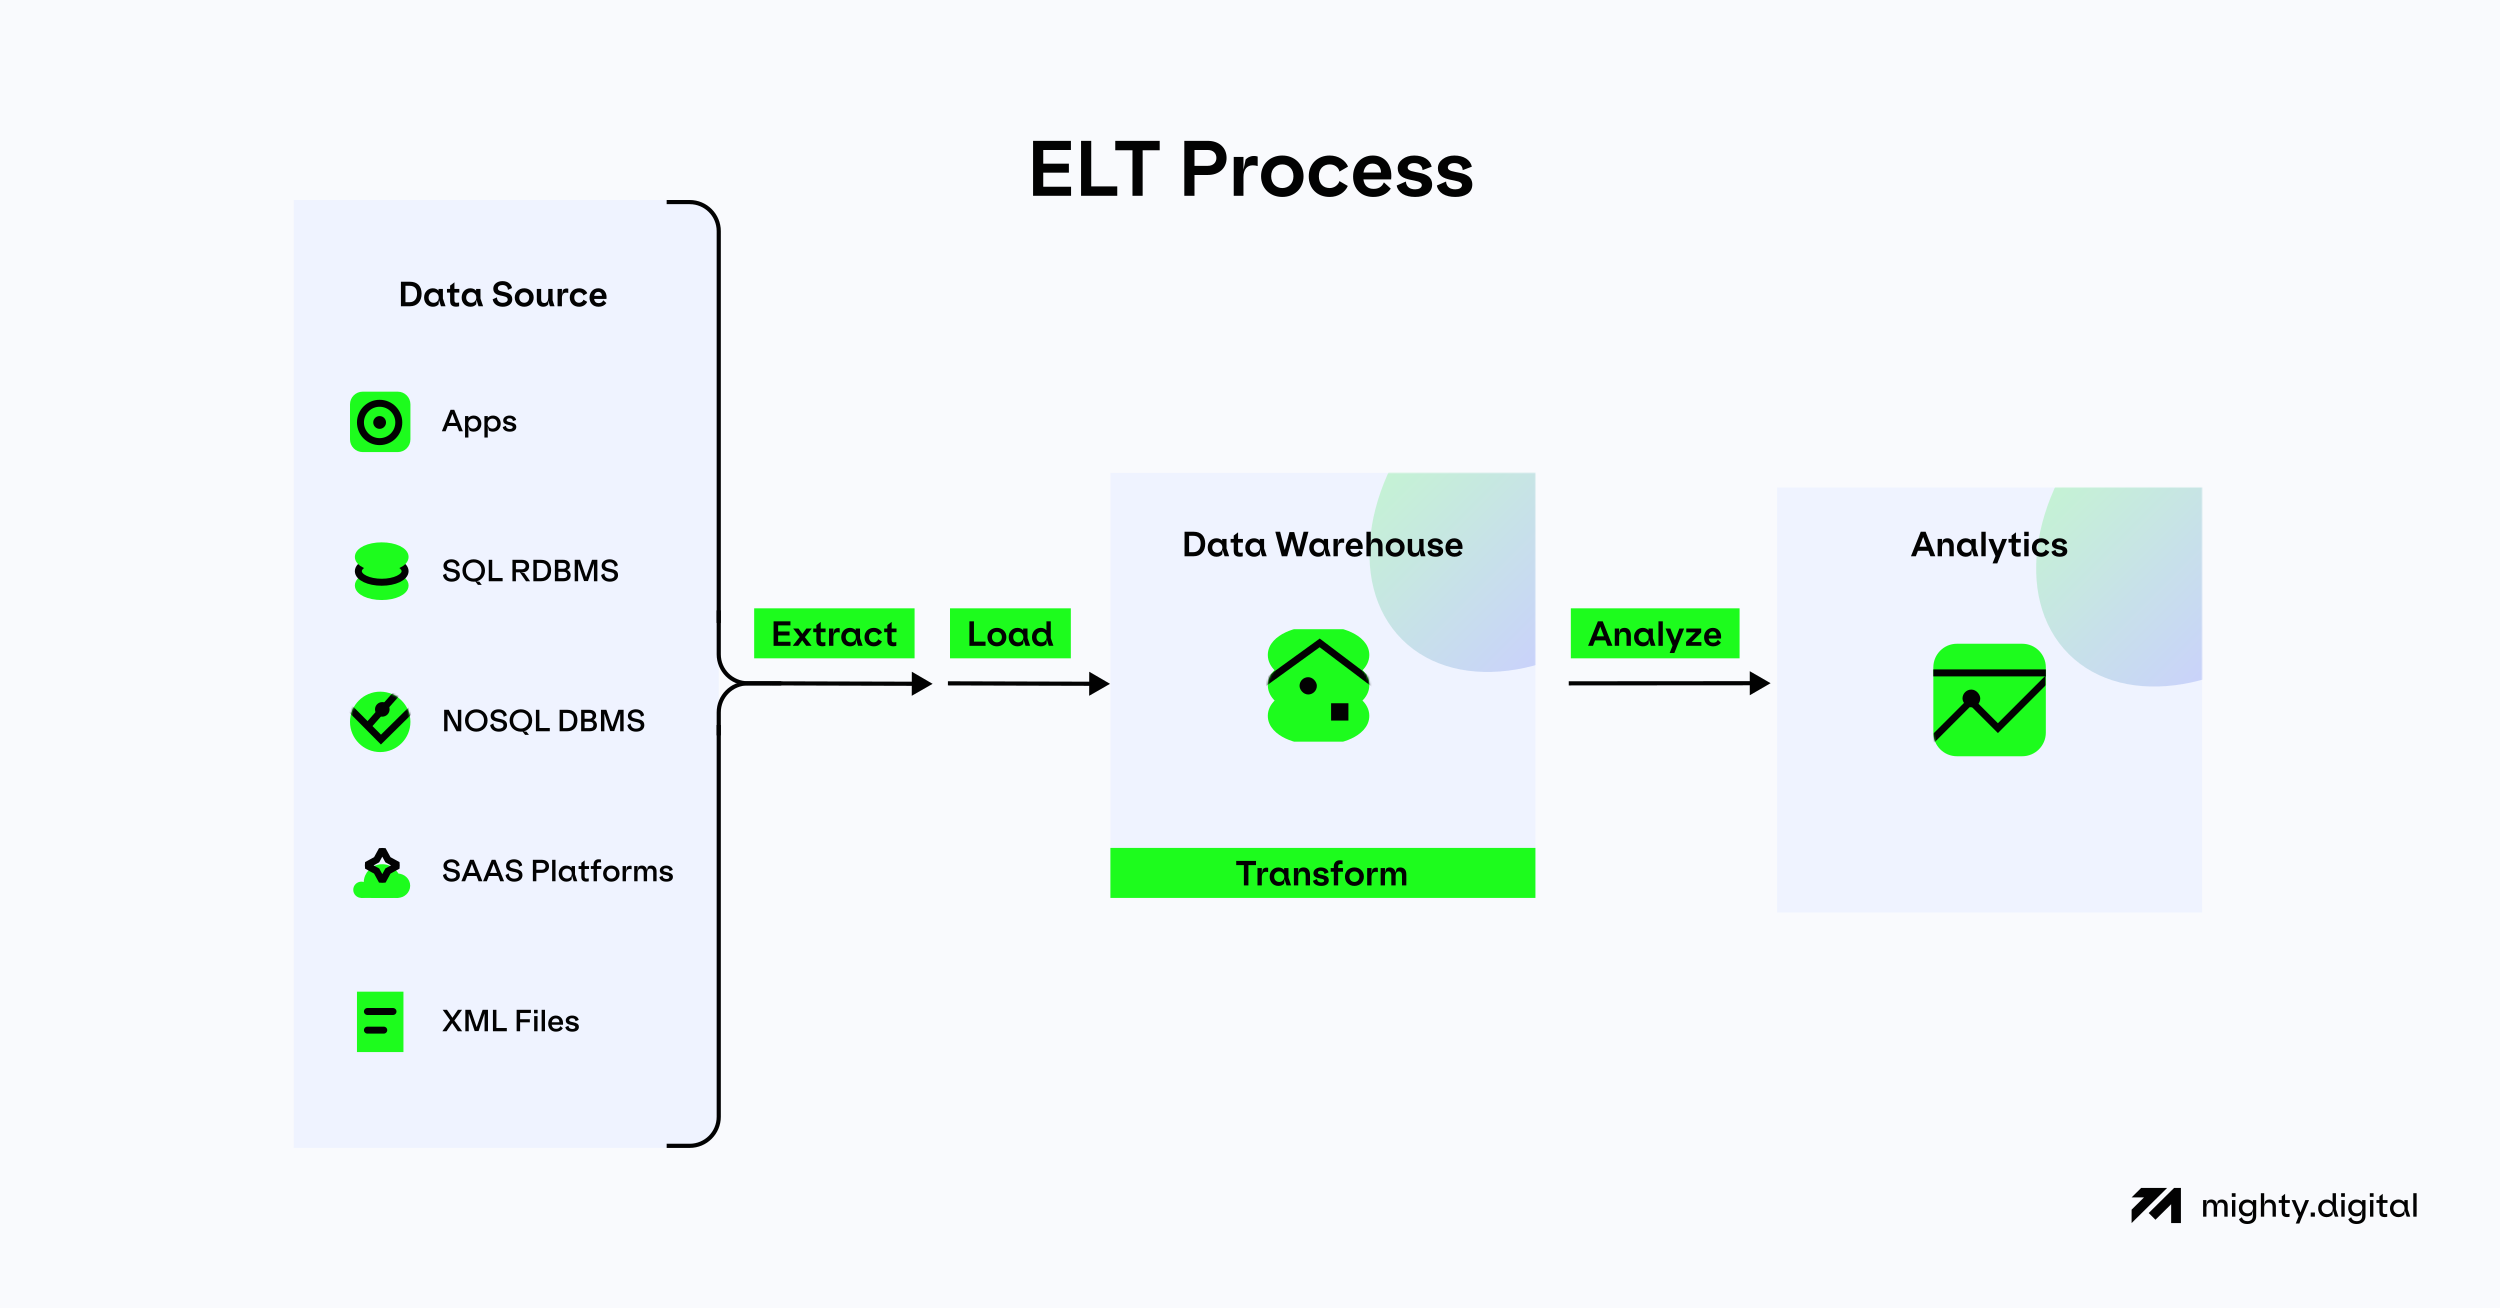 <svg width="1200" height="628" viewBox="0 0 1200 628" fill="none" xmlns="http://www.w3.org/2000/svg">
<rect width="1200" height="628" fill="#F9FAFD"/>
<path d="M141 96H330C338.284 96 345 102.716 345 111V536C345 544.284 338.284 551 330 551H141V96Z" fill="#EFF3FF"/>
<rect x="533" y="227" width="204" height="204" fill="#EFF3FF"/>
<mask id="mask0_1015_93" style="mask-type:alpha" maskUnits="userSpaceOnUse" x="533" y="227" width="204" height="204">
<rect x="533" y="227" width="204" height="204" fill="#EFF3FF"/>
</mask>
<g mask="url(#mask0_1015_93)">
<g filter="url(#filter0_f_1015_93)">
<ellipse cx="741.947" cy="237.947" rx="97.549" ry="69.253" transform="rotate(-45 741.947 237.947)" fill="url(#paint0_linear_1015_93)" fill-opacity="0.2"/>
</g>
</g>
<path d="M183.227 286.338C189.423 286.338 194.446 283.96 194.446 281.027C194.446 278.095 189.423 275.717 183.227 275.717C177.03 275.717 172.007 278.095 172.007 281.027C172.007 283.96 177.03 286.338 183.227 286.338Z" fill="#1DFC1D" stroke="#1DFC1D" stroke-width="3.35" stroke-miterlimit="10"/>
<path d="M183.873 268.867C189.768 269.028 194.442 271.339 194.442 274.167C194.442 277.101 189.417 279.478 183.222 279.478C177.028 279.478 172.003 277.101 172.003 274.167C172.003 271.234 177.028 268.857 183.222 268.857" fill="#1DFC1D"/>
<path d="M183.873 268.867C189.768 269.028 194.442 271.339 194.442 274.167C194.442 277.101 189.417 279.478 183.222 279.478C177.028 279.478 172.003 277.101 172.003 274.167C172.003 271.234 177.028 268.857 183.222 268.857" stroke="#020202" stroke-width="3.35" stroke-miterlimit="10"/>
<path d="M183.227 272.622C189.423 272.622 194.446 270.245 194.446 267.312C194.446 264.379 189.423 262.002 183.227 262.002C177.03 262.002 172.007 264.379 172.007 267.312C172.007 270.245 177.03 272.622 183.227 272.622Z" fill="#1DFC1D" stroke="#1DFC1D" stroke-width="3.35" stroke-miterlimit="10"/>
<path d="M190.917 217H174.083C170.725 217 168 214.275 168 210.917V194.083C168 190.725 170.725 188 174.083 188H190.917C194.275 188 197 190.725 197 194.083V210.917C197 214.275 194.275 217 190.917 217Z" fill="#1DFC1D"/>
<circle cx="182.221" cy="202.779" r="3.067" fill="#020202"/>
<circle cx="182.221" cy="202.779" r="9.202" stroke="#020202" stroke-width="3.346"/>
<path d="M220.344 207H222.178L218.048 196.71H216.256L212.098 207H213.904L214.884 204.494H219.392L220.344 207ZM215.458 203.01L217.152 198.656L218.818 203.01H215.458Z" fill="#020202"/>
<path d="M227.364 199.468C226.244 199.468 225.404 199.916 224.83 200.602V199.72H223.22V210.01H224.83V204.746L225.362 206.622C225.796 206.93 226.44 207.21 227.364 207.21C229.548 207.21 231.046 205.544 231.046 203.36C231.046 201.162 229.562 199.468 227.364 199.468ZM227.07 205.74C225.754 205.74 224.774 204.774 224.774 203.36C224.774 201.932 225.754 200.924 227.07 200.924C228.442 200.924 229.38 201.946 229.38 203.36C229.38 204.746 228.442 205.74 227.07 205.74Z" fill="#020202"/>
<path d="M236.66 199.468C235.54 199.468 234.7 199.916 234.126 200.602V199.72H232.516V210.01H234.126V204.746L234.658 206.622C235.092 206.93 235.736 207.21 236.66 207.21C238.844 207.21 240.342 205.544 240.342 203.36C240.342 201.162 238.858 199.468 236.66 199.468ZM236.366 205.74C235.05 205.74 234.07 204.774 234.07 203.36C234.07 201.932 235.05 200.924 236.366 200.924C237.738 200.924 238.676 201.946 238.676 203.36C238.676 204.746 237.738 205.74 236.366 205.74Z" fill="#020202"/>
<path d="M244.529 199.468C242.905 199.468 241.533 200.434 241.533 201.778C241.533 204.704 246.097 203.486 246.097 205.026C246.097 205.628 245.467 205.922 244.697 205.922C243.689 205.922 242.919 205.446 242.863 204.368L241.309 205.026C241.561 206.384 242.835 207.21 244.697 207.21C246.475 207.21 247.819 206.454 247.819 204.928C247.819 202.03 243.185 203.178 243.185 201.68C243.185 201.134 243.675 200.742 244.529 200.742C245.537 200.742 246.153 201.26 246.209 202.142L247.735 201.568C247.497 200.294 246.279 199.468 244.529 199.468Z" fill="#020202"/>
<path d="M216.69 268.458C214.618 268.458 212.868 269.648 212.868 271.524C212.868 275.598 219.042 273.554 219.042 276.172C219.042 277.166 218.09 277.768 216.788 277.768C215.164 277.768 214.212 276.788 214.212 275.262L212.63 276.018C212.896 278.048 214.59 279.21 216.788 279.21C219.042 279.21 220.75 278.076 220.75 276.102C220.75 271.958 214.562 273.918 214.562 271.412C214.562 270.46 215.444 269.9 216.69 269.9C218.174 269.9 219.084 270.796 219.084 272.042L220.61 271.384C220.414 269.788 218.972 268.458 216.69 268.458Z" fill="#020202"/>
<path d="M232.803 273.834C232.803 270.558 230.297 268.458 227.385 268.458C224.473 268.458 221.967 270.558 221.967 273.834C221.967 277.096 224.459 279.21 227.385 279.21C227.665 279.21 227.931 279.196 228.197 279.154L229.415 280.75H231.263L230.059 279.21L228.659 279.07C230.997 278.552 232.803 276.606 232.803 273.834ZM227.385 277.698C225.299 277.698 223.647 276.228 223.647 273.834C223.647 271.426 225.313 269.97 227.385 269.97C229.457 269.97 231.109 271.426 231.109 273.834C231.109 276.228 229.485 277.698 227.385 277.698Z" fill="#020202"/>
<path d="M236.266 277.446V268.71H234.6V279H241.264V277.446H236.266Z" fill="#020202"/>
<path d="M252.485 279H254.459L251.701 275.108L249.979 274.73H250.609C252.793 274.73 253.983 273.54 253.983 271.734C253.983 269.928 252.709 268.71 250.609 268.71H245.975V279H247.641V274.73H249.545L252.485 279ZM247.641 270.222H250.553C251.687 270.222 252.303 270.838 252.303 271.734C252.303 272.63 251.673 273.246 250.553 273.246H247.641V270.222Z" fill="#020202"/>
<path d="M259.734 268.71H256.01V279H259.734C262.758 279 264.55 276.956 264.55 273.722C264.55 270.488 262.758 268.71 259.734 268.71ZM259.594 277.488H257.676V270.222H259.594C261.638 270.222 262.884 271.3 262.884 273.722C262.884 276.06 261.638 277.488 259.594 277.488Z" fill="#020202"/>
<path d="M272.212 273.596C273.01 273.246 273.528 272.35 273.528 271.51C273.528 269.662 272.17 268.71 270.28 268.71H266.346V279H270.462C272.618 279 273.934 277.922 273.934 275.99C273.934 274.926 273.206 273.918 272.212 273.596ZM270.294 270.222C271.26 270.222 271.862 270.712 271.862 271.594C271.862 272.504 271.288 273.008 270.168 273.008H268.012V270.222H270.294ZM270.504 277.488H268.012V274.478H270.644C271.568 274.478 272.254 275.024 272.254 275.962C272.254 276.9 271.68 277.488 270.504 277.488Z" fill="#020202"/>
<path d="M284.164 268.71L281.308 277.026L278.452 268.71H275.862V279H277.5V270.516L280.342 278.902H282.218L285.088 270.502V279H286.726V268.71H284.164Z" fill="#020202"/>
<path d="M292.61 268.458C290.538 268.458 288.788 269.648 288.788 271.524C288.788 275.598 294.962 273.554 294.962 276.172C294.962 277.166 294.01 277.768 292.708 277.768C291.084 277.768 290.132 276.788 290.132 275.262L288.55 276.018C288.816 278.048 290.51 279.21 292.708 279.21C294.962 279.21 296.67 278.076 296.67 276.102C296.67 271.958 290.482 273.918 290.482 271.412C290.482 270.46 291.364 269.9 292.61 269.9C294.094 269.9 295.004 270.796 295.004 272.042L296.53 271.384C296.334 269.788 294.892 268.458 292.61 268.458Z" fill="#020202"/>
<path d="M219.784 340.71V348.886L215.43 340.71H213.19V351H214.814V342.852L219.182 351H221.408V340.71H219.784Z" fill="#020202"/>
<path d="M228.616 340.458C225.704 340.458 223.198 342.558 223.198 345.834C223.198 349.096 225.69 351.21 228.616 351.21C231.542 351.21 234.034 349.096 234.034 345.834C234.034 342.558 231.528 340.458 228.616 340.458ZM228.616 341.97C230.688 341.97 232.34 343.426 232.34 345.834C232.34 348.228 230.716 349.698 228.616 349.698C226.53 349.698 224.878 348.228 224.878 345.834C224.878 343.426 226.544 341.97 228.616 341.97Z" fill="#020202"/>
<path d="M239.331 340.458C237.259 340.458 235.509 341.648 235.509 343.524C235.509 347.598 241.683 345.554 241.683 348.172C241.683 349.166 240.731 349.768 239.429 349.768C237.805 349.768 236.853 348.788 236.853 347.262L235.271 348.018C235.537 350.048 237.231 351.21 239.429 351.21C241.683 351.21 243.391 350.076 243.391 348.102C243.391 343.958 237.203 345.918 237.203 343.412C237.203 342.46 238.085 341.9 239.331 341.9C240.815 341.9 241.725 342.796 241.725 344.042L243.251 343.384C243.055 341.788 241.613 340.458 239.331 340.458Z" fill="#020202"/>
<path d="M255.444 345.834C255.444 342.558 252.938 340.458 250.026 340.458C247.114 340.458 244.608 342.558 244.608 345.834C244.608 349.096 247.1 351.21 250.026 351.21C250.306 351.21 250.572 351.196 250.838 351.154L252.056 352.75H253.904L252.7 351.21L251.3 351.07C253.638 350.552 255.444 348.606 255.444 345.834ZM250.026 349.698C247.94 349.698 246.288 348.228 246.288 345.834C246.288 343.426 247.954 341.97 250.026 341.97C252.098 341.97 253.75 343.426 253.75 345.834C253.75 348.228 252.126 349.698 250.026 349.698Z" fill="#020202"/>
<path d="M258.907 349.446V340.71H257.241V351H263.905V349.446H258.907Z" fill="#020202"/>
<path d="M272.34 340.71H268.616V351H272.34C275.364 351 277.156 348.956 277.156 345.722C277.156 342.488 275.364 340.71 272.34 340.71ZM272.2 349.488H270.282V342.222H272.2C274.244 342.222 275.49 343.3 275.49 345.722C275.49 348.06 274.244 349.488 272.2 349.488Z" fill="#020202"/>
<path d="M284.818 345.596C285.616 345.246 286.134 344.35 286.134 343.51C286.134 341.662 284.776 340.71 282.886 340.71H278.952V351H283.068C285.224 351 286.54 349.922 286.54 347.99C286.54 346.926 285.812 345.918 284.818 345.596ZM282.9 342.222C283.866 342.222 284.468 342.712 284.468 343.594C284.468 344.504 283.894 345.008 282.774 345.008H280.618V342.222H282.9ZM283.11 349.488H280.618V346.478H283.25C284.174 346.478 284.86 347.024 284.86 347.962C284.86 348.9 284.286 349.488 283.11 349.488Z" fill="#020202"/>
<path d="M296.769 340.71L293.913 349.026L291.057 340.71H288.467V351H290.105V342.516L292.947 350.902H294.823L297.693 342.502V351H299.331V340.71H296.769Z" fill="#020202"/>
<path d="M305.215 340.458C303.143 340.458 301.393 341.648 301.393 343.524C301.393 347.598 307.567 345.554 307.567 348.172C307.567 349.166 306.615 349.768 305.313 349.768C303.689 349.768 302.737 348.788 302.737 347.262L301.155 348.018C301.421 350.048 303.115 351.21 305.313 351.21C307.567 351.21 309.275 350.076 309.275 348.102C309.275 343.958 303.087 345.918 303.087 343.412C303.087 342.46 303.969 341.9 305.215 341.9C306.699 341.9 307.609 342.796 307.609 344.042L309.135 343.384C308.939 341.788 307.497 340.458 305.215 340.458Z" fill="#020202"/>
<path d="M216.69 412.458C214.618 412.458 212.868 413.648 212.868 415.524C212.868 419.598 219.042 417.554 219.042 420.172C219.042 421.166 218.09 421.768 216.788 421.768C215.164 421.768 214.212 420.788 214.212 419.262L212.63 420.018C212.896 422.048 214.59 423.21 216.788 423.21C219.042 423.21 220.75 422.076 220.75 420.102C220.75 415.958 214.562 417.918 214.562 415.412C214.562 414.46 215.444 413.9 216.69 413.9C218.174 413.9 219.084 414.796 219.084 416.042L220.61 415.384C220.414 413.788 218.972 412.458 216.69 412.458Z" fill="#020202"/>
<path d="M229.709 423H231.543L227.413 412.71H225.621L221.463 423H223.269L224.249 420.494H228.757L229.709 423ZM224.823 419.01L226.517 414.656L228.183 419.01H224.823Z" fill="#020202"/>
<path d="M240.114 423H241.948L237.818 412.71H236.026L231.868 423H233.674L234.654 420.494H239.162L240.114 423ZM235.228 419.01L236.922 414.656L238.588 419.01H235.228Z" fill="#020202"/>
<path d="M246.727 412.458C244.655 412.458 242.905 413.648 242.905 415.524C242.905 419.598 249.079 417.554 249.079 420.172C249.079 421.166 248.127 421.768 246.825 421.768C245.201 421.768 244.249 420.788 244.249 419.262L242.667 420.018C242.933 422.048 244.627 423.21 246.825 423.21C249.079 423.21 250.787 422.076 250.787 420.102C250.787 415.958 244.599 417.918 244.599 415.412C244.599 414.46 245.481 413.9 246.727 413.9C248.211 413.9 249.121 414.796 249.121 416.042L250.647 415.384C250.451 413.788 249.009 412.458 246.727 412.458Z" fill="#020202"/>
<path d="M260.09 412.71H255.778V423H257.444V418.982H260.132C262.022 418.982 263.534 417.848 263.534 415.846C263.534 413.942 262.148 412.71 260.09 412.71ZM260.076 417.47H257.444V414.222H260.09C261.21 414.222 261.854 414.894 261.854 415.846C261.854 416.826 261.168 417.47 260.076 417.47Z" fill="#020202"/>
<path d="M265.03 412.71V423H266.64V412.71H265.03Z" fill="#020202"/>
<path d="M277.108 423L276.002 419.78V415.72H274.392V416.602C273.818 415.916 272.978 415.468 271.858 415.468C269.66 415.468 268.176 417.162 268.176 419.36C268.176 421.544 269.674 423.21 271.858 423.21C273.034 423.21 273.86 422.762 274.392 422.118L274.532 420.298L275.4 423H277.108ZM272.152 421.74C270.78 421.74 269.842 420.746 269.842 419.36C269.842 417.946 270.78 416.924 272.152 416.924C273.468 416.924 274.448 417.932 274.448 419.36C274.448 420.774 273.468 421.74 272.152 421.74Z" fill="#020202"/>
<path d="M282.713 417.106V415.72H280.641V412.976L279.031 414.18V415.72H277.729V417.106H279.031V420.858C279.031 422.524 279.899 423.182 281.481 423.182C281.719 423.182 282.363 423.126 282.601 423.028V421.614C282.363 421.67 281.943 421.726 281.719 421.726C280.991 421.726 280.641 421.544 280.641 420.648V417.106H282.713Z" fill="#020202"/>
<path d="M288.633 415.72H286.533V414.978C286.533 414.208 286.925 413.872 287.597 413.872C287.877 413.872 288.185 413.9 288.451 413.956V412.584C288.087 412.486 287.667 412.458 287.275 412.458C285.847 412.458 284.923 413.494 284.923 414.936V415.72H283.607V417.092H284.923V423H286.533V417.092H288.633V415.72Z" fill="#020202"/>
<path d="M293.439 415.468C291.185 415.468 289.491 417.064 289.491 419.346C289.491 421.614 291.185 423.21 293.439 423.21C295.679 423.21 297.387 421.614 297.387 419.346C297.387 417.064 295.679 415.468 293.439 415.468ZM293.439 416.952C294.755 416.952 295.707 417.876 295.707 419.346C295.707 420.802 294.755 421.726 293.439 421.726C292.137 421.726 291.157 420.802 291.157 419.346C291.157 417.876 292.123 416.952 293.439 416.952Z" fill="#020202"/>
<path d="M302.534 415.552C301.708 415.552 301.134 415.972 300.854 416.28L300.462 418.156V415.72H298.852V423H300.462V419.486C300.462 417.876 301.232 417.12 302.352 417.12C302.66 417.12 302.898 417.162 303.178 417.246V415.65C302.954 415.566 302.786 415.552 302.534 415.552Z" fill="#020202"/>
<path d="M312.593 415.468C311.753 415.468 311.207 415.818 310.927 416.098L310.549 417.708C310.367 416.35 309.443 415.468 308.099 415.468C307.175 415.468 306.685 415.86 306.447 416.098L306.027 417.764V415.72H304.417V423H306.027V419.024C306.055 417.764 306.573 416.938 307.609 416.938C308.729 416.938 308.981 417.946 308.981 418.618V423H310.591V418.968C310.591 417.694 311.109 416.938 312.159 416.938C313.055 416.938 313.545 417.484 313.545 418.604V423H315.155V418.324C315.155 416.462 314.175 415.468 312.593 415.468Z" fill="#020202"/>
<path d="M319.711 415.468C318.087 415.468 316.715 416.434 316.715 417.778C316.715 420.704 321.279 419.486 321.279 421.026C321.279 421.628 320.649 421.922 319.879 421.922C318.871 421.922 318.101 421.446 318.045 420.368L316.491 421.026C316.743 422.384 318.017 423.21 319.879 423.21C321.657 423.21 323.001 422.454 323.001 420.928C323.001 418.03 318.367 419.178 318.367 417.68C318.367 417.134 318.857 416.742 319.711 416.742C320.719 416.742 321.335 417.26 321.391 418.142L322.917 417.568C322.679 416.294 321.461 415.468 319.711 415.468Z" fill="#020202"/>
<path d="M221.842 495L218.09 489.862L221.772 484.71H219.798L217.166 488.518L214.562 484.71H212.49L216.088 489.736L212.336 495H214.338L217.026 491.094L219.714 495H221.842Z" fill="#020202"/>
<path d="M231.664 484.71L228.808 493.026L225.952 484.71H223.362V495H225V486.516L227.842 494.902H229.718L232.588 486.502V495H234.226V484.71H231.664Z" fill="#020202"/>
<path d="M238.276 493.446V484.71H236.61V495H243.274V493.446H238.276Z" fill="#020202"/>
<path d="M254.831 486.222V484.71H247.985V495H249.651V490.716H254.327V489.232H249.651V486.222H254.831Z" fill="#020202"/>
<path d="M256.331 484.71V486.404H258.067V484.71H256.331ZM256.401 487.72V495H258.011V487.72H256.401Z" fill="#020202"/>
<path d="M259.985 484.71V495H261.595V484.71H259.985Z" fill="#020202"/>
<path d="M270.271 491.22C270.271 488.994 268.927 487.468 266.785 487.468C264.671 487.468 263.131 489.12 263.131 491.374C263.131 493.628 264.587 495.21 266.883 495.21C268.227 495.21 269.473 494.692 270.159 493.586L268.997 492.55C268.605 493.446 267.947 493.852 266.925 493.852C265.819 493.852 264.993 493.25 264.825 491.864H270.229C270.257 491.612 270.271 491.43 270.271 491.22ZM266.757 488.826C267.877 488.826 268.535 489.568 268.535 490.688H264.839C265.035 489.428 265.805 488.826 266.757 488.826Z" fill="#020202"/>
<path d="M274.566 487.468C272.942 487.468 271.57 488.434 271.57 489.778C271.57 492.704 276.134 491.486 276.134 493.026C276.134 493.628 275.504 493.922 274.734 493.922C273.726 493.922 272.956 493.446 272.9 492.368L271.346 493.026C271.598 494.384 272.872 495.21 274.734 495.21C276.512 495.21 277.856 494.454 277.856 492.928C277.856 490.03 273.222 491.178 273.222 489.68C273.222 489.134 273.712 488.742 274.566 488.742C275.574 488.742 276.19 489.26 276.246 490.142L277.772 489.568C277.534 488.294 276.316 487.468 274.566 487.468Z" fill="#020202"/>
<g clip-path="url(#clip0_1015_93)">
<rect x="193.654" y="476" width="29" height="22.308" transform="rotate(90 193.654 476)" fill="#1DFC1D"/>
<path d="M176.365 485.52L188.642 485.52" stroke="#020202" stroke-width="3.346" stroke-linecap="round" stroke-linejoin="round"/>
<path d="M176.365 494.466L184.198 494.466" stroke="#020202" stroke-width="3.346" stroke-linecap="round" stroke-linejoin="round"/>
</g>
<circle cx="182.5" cy="346.5" r="14.5" fill="#1DFC1D"/>
<mask id="mask1_1015_93" style="mask-type:alpha" maskUnits="userSpaceOnUse" x="168" y="332" width="29" height="29">
<circle cx="182.5" cy="346.5" r="14.5" fill="#1DFC1D"/>
</mask>
<g mask="url(#mask1_1015_93)">
<path d="M166 338L182.859 355L199 339.062" stroke="#020202" stroke-width="3.346"/>
<path d="M177 348L193 330" stroke="#020202" stroke-width="3.346"/>
</g>
<circle cx="183.5" cy="340.5" r="3.5" fill="#020202"/>
<g clip-path="url(#clip1_1015_93)">
<path d="M171.231 427.096C171.231 428.328 172.229 429.327 173.461 429.327C174.694 429.327 175.692 428.328 175.692 427.096C175.692 425.864 174.694 424.865 173.461 424.865C172.229 424.865 171.231 425.864 171.231 427.096Z" fill="#1DFC1D" stroke="#1DFC1D" stroke-width="3.346" stroke-miterlimit="10"/>
<path d="M186.288 425.144C186.288 427.454 188.286 429.327 190.75 429.327C193.214 429.327 195.212 427.454 195.212 425.144C195.212 422.834 193.214 420.962 190.75 420.962C188.286 420.962 186.288 422.834 186.288 425.144Z" fill="#1DFC1D" stroke="#1DFC1D" stroke-width="3.346" stroke-miterlimit="10"/>
<path d="M176.25 423.75C176.25 427.754 179.496 431 183.5 431C187.504 431 190.75 427.754 190.75 423.75C190.75 419.746 187.504 416.5 183.5 416.5C179.496 416.5 176.25 419.746 176.25 423.75Z" fill="#1DFC1D" stroke="#1DFC1D" stroke-width="3.346" stroke-miterlimit="10"/>
<path d="M185.973 412.247L186.208 412.677L186.638 412.912L190.171 414.844C190.185 415.022 190.192 415.203 190.192 415.385C190.192 415.567 190.185 415.747 190.171 415.925L186.637 417.858L186.208 418.093L185.973 418.523L184.041 422.055C183.862 422.07 183.682 422.077 183.5 422.077C183.317 422.077 183.137 422.07 182.958 422.055L181.026 418.523L180.791 418.093L180.361 417.858L176.829 415.926C176.815 415.748 176.808 415.567 176.808 415.385C176.808 415.203 176.815 415.022 176.829 414.844L180.361 412.912L180.791 412.677L181.026 412.247L182.959 408.714C183.138 408.7 183.318 408.692 183.5 408.692C183.682 408.692 183.862 408.7 184.041 408.714L185.973 412.247Z" stroke="#020202" stroke-width="3.346"/>
<path d="M191.308 431H173.183L174.298 428.212L190.75 429.048L191.308 431Z" fill="#1DFC1D"/>
</g>
<path d="M196.828 135.24H192.444V147H196.828C200.316 147 202.364 144.616 202.364 140.968C202.364 137.32 200.316 135.24 196.828 135.24ZM196.652 145.048H194.62V137.192H196.652C198.86 137.192 200.188 138.376 200.188 140.968C200.188 143.448 198.86 145.048 196.652 145.048Z" fill="#020202"/>
<path d="M213.856 147L212.592 143.272V138.68H210.512V139.544C209.872 138.84 208.96 138.376 207.76 138.376C205.28 138.376 203.568 140.296 203.568 142.84C203.568 145.352 205.296 147.24 207.776 147.24C209.056 147.24 209.936 146.776 210.544 146.072L210.688 143.976L211.664 147H213.856ZM208.16 145.352C206.768 145.352 205.728 144.344 205.728 142.84C205.728 141.304 206.768 140.264 208.16 140.264C209.488 140.264 210.592 141.272 210.592 142.84C210.592 144.376 209.488 145.352 208.16 145.352Z" fill="#020202"/>
<path d="M220.468 140.44V138.68H218.132V135.512L216.052 137.08V138.68H214.548V140.44H216.052V144.44C216.052 146.408 217.076 147.208 218.98 147.208C219.252 147.208 220.084 147.128 220.372 147.016V145.208C220.068 145.272 219.556 145.336 219.268 145.336C218.468 145.336 218.132 145.096 218.132 144.152V140.44H220.468Z" fill="#020202"/>
<path d="M231.887 147L230.623 143.272V138.68H228.543V139.544C227.903 138.84 226.991 138.376 225.791 138.376C223.311 138.376 221.599 140.296 221.599 142.84C221.599 145.352 223.327 147.24 225.807 147.24C227.087 147.24 227.967 146.776 228.575 146.072L228.719 143.976L229.695 147H231.887ZM226.191 145.352C224.799 145.352 223.759 144.344 223.759 142.84C223.759 141.304 224.799 140.264 226.191 140.264C227.519 140.264 228.623 141.272 228.623 142.84C228.623 144.376 227.519 145.352 226.191 145.352Z" fill="#020202"/>
<path d="M241.196 134.936C238.764 134.936 236.78 136.36 236.78 138.52C236.78 143.192 243.692 141 243.692 143.736C243.692 144.744 242.684 145.368 241.324 145.368C239.596 145.368 238.54 144.344 238.54 142.728L236.492 143.672C236.844 145.976 238.844 147.24 241.324 147.24C243.884 147.24 245.884 145.944 245.884 143.656C245.884 138.888 238.972 141.08 238.972 138.376C238.972 137.4 239.9 136.808 241.196 136.808C242.796 136.808 243.788 137.768 243.788 139.128L245.74 138.28C245.468 136.424 243.804 134.936 241.196 134.936Z" fill="#020202"/>
<path d="M251.627 138.376C249.019 138.376 247.083 140.216 247.083 142.808C247.083 145.4 249.019 147.24 251.627 147.24C254.235 147.24 256.171 145.4 256.171 142.808C256.171 140.216 254.235 138.376 251.627 138.376ZM251.627 140.28C252.987 140.28 254.011 141.256 254.011 142.808C254.011 144.36 252.987 145.336 251.627 145.336C250.267 145.336 249.243 144.36 249.243 142.808C249.243 141.256 250.251 140.28 251.627 140.28Z" fill="#020202"/>
<path d="M265.239 144.136V138.68H263.159V142.888C263.159 144.44 262.503 145.448 261.271 145.448C260.247 145.448 259.751 144.872 259.751 143.704V138.68H257.671V143.96C257.671 146.008 258.855 147.24 260.759 147.24C262.055 147.24 262.727 146.696 263.159 146.056V144.328L263.991 147H266.183L265.239 144.136Z" fill="#020202"/>
<path d="M271.929 138.472C271.081 138.472 270.473 138.92 270.185 139.24L269.721 141.416V138.68H267.641V147H269.721V142.984C269.721 141.352 270.505 140.472 271.689 140.472C272.089 140.472 272.377 140.52 272.761 140.632V138.6C272.473 138.488 272.249 138.472 271.929 138.472Z" fill="#020202"/>
<path d="M277.97 138.376C275.362 138.376 273.49 140.2 273.49 142.808C273.49 145.432 275.298 147.24 277.97 147.24C279.826 147.24 281.282 146.216 281.842 144.888L280.05 143.848C279.81 144.68 278.962 145.336 277.97 145.336C276.594 145.336 275.65 144.408 275.65 142.808C275.65 141.208 276.61 140.28 277.97 140.28C278.994 140.28 279.858 140.872 280.05 141.816L281.89 140.744C281.346 139.4 279.81 138.376 277.97 138.376Z" fill="#020202"/>
<path d="M291.15 142.68C291.15 140.136 289.614 138.376 287.198 138.376C284.734 138.376 282.974 140.264 282.974 142.872C282.974 145.416 284.622 147.24 287.294 147.24C288.862 147.24 290.222 146.664 291.038 145.464L289.566 144.12C289.134 145.08 288.446 145.512 287.358 145.512C286.206 145.512 285.374 144.936 285.182 143.48H291.102C291.15 143.16 291.15 142.936 291.15 142.68ZM287.134 140.104C288.286 140.104 288.942 140.872 288.942 142.008H285.198C285.406 140.68 286.158 140.104 287.134 140.104Z" fill="#020202"/>
<path fill-rule="evenodd" clip-rule="evenodd" d="M1023.17 587.072L1040.22 570.208H1027.76L1023.17 574.757H1029.12L1023.17 580.645V587.072ZM1031.38 582.259L1043.56 570.208H1046.84V587.078H1042.15V578.03L1034.61 585.486L1031.38 582.259Z" fill="#020202"/>
<path d="M1066.45 575.766C1065.5 575.766 1064.87 576.165 1064.55 576.487L1064.15 578.266C1063.98 576.778 1062.95 575.766 1061.43 575.766C1060.4 575.766 1059.83 576.211 1059.55 576.487L1059.09 578.358V576.027H1057.49V584H1059.09V579.661C1059.12 578.174 1059.75 577.223 1060.96 577.223C1062.38 577.223 1062.58 578.511 1062.58 579.17V584H1064.18V579.584C1064.18 578.112 1064.81 577.223 1066.04 577.223C1067.08 577.223 1067.67 577.836 1067.67 579.155V584H1069.26V578.864C1069.26 576.84 1068.16 575.766 1066.45 575.766Z" fill="#020202"/>
<path d="M1071.27 572.73V574.478H1073.07V572.73H1071.27ZM1071.36 576.027V584H1072.96V576.027H1071.36Z" fill="#020202"/>
<path d="M1081.37 576.027V577.008C1080.74 576.257 1079.8 575.766 1078.62 575.766C1076.2 575.766 1074.65 577.545 1074.65 579.83C1074.65 582.084 1076.2 583.847 1078.62 583.847C1079.65 583.847 1080.49 583.433 1080.83 583.142L1081.37 581.148V583.694C1081.37 585.212 1080.37 586.162 1078.75 586.162C1077.39 586.162 1076.48 585.518 1076.08 584.292L1074.71 585.212C1075.33 586.73 1076.7 587.527 1078.74 587.527C1081.34 587.527 1082.97 586.086 1082.97 583.801V576.027H1081.37ZM1078.89 582.406C1077.29 582.406 1076.3 581.286 1076.3 579.83C1076.3 578.327 1077.29 577.208 1078.89 577.208C1080.43 577.208 1081.43 578.296 1081.43 579.83C1081.43 581.286 1080.43 582.406 1078.89 582.406Z" fill="#020202"/>
<path d="M1089.38 575.766C1088.24 575.766 1087.64 576.18 1087.25 576.671L1086.81 578.388V572.73H1085.22V584H1086.81V579.722C1086.81 578.128 1087.64 577.223 1088.95 577.223C1090.23 577.223 1090.83 577.928 1090.83 579.385V584H1092.42V579.155C1092.42 577.008 1091.35 575.766 1089.38 575.766Z" fill="#020202"/>
<path d="M1099.12 577.422V576.027H1096.84V573.037L1095.24 574.248V576.027H1093.81V577.422H1095.24V581.746C1095.24 583.51 1096.15 584.2 1097.84 584.2C1098.09 584.2 1098.73 584.138 1098.98 584.046V582.636C1098.73 582.697 1098.32 582.743 1098.07 582.743C1097.24 582.743 1096.84 582.559 1096.84 581.532V577.422H1099.12Z" fill="#020202"/>
<path d="M1106.57 576.027L1104.22 581.992L1101.76 576.027H1099.97L1103.35 583.878L1101.95 587.297H1103.67L1108.34 576.027H1106.57Z" fill="#020202"/>
<path d="M1109.15 582.007V584H1111.15V582.007H1109.15Z" fill="#020202"/>
<path d="M1122.45 584L1121.25 580.52V572.73H1119.65V577.1C1119 576.288 1118.05 575.766 1116.76 575.766C1114.33 575.766 1112.72 577.622 1112.72 580.014C1112.72 582.39 1114.35 584.23 1116.76 584.23C1118.1 584.23 1119.02 583.709 1119.63 582.973L1119.77 581.026L1120.76 584H1122.45ZM1117.04 582.774C1115.41 582.774 1114.36 581.593 1114.36 580.014C1114.36 578.419 1115.41 577.208 1117.04 577.208C1118.6 577.208 1119.71 578.404 1119.71 580.014C1119.71 581.608 1118.6 582.774 1117.04 582.774Z" fill="#020202"/>
<path d="M1123.74 572.73V574.478H1125.54V572.73H1123.74ZM1123.84 576.027V584H1125.44V576.027H1123.84Z" fill="#020202"/>
<path d="M1133.84 576.027V577.008C1133.21 576.257 1132.28 575.766 1131.09 575.766C1128.68 575.766 1127.13 577.545 1127.13 579.83C1127.13 582.084 1128.68 583.847 1131.09 583.847C1132.12 583.847 1132.97 583.433 1133.31 583.142L1133.84 581.148V583.694C1133.84 585.212 1132.85 586.162 1131.23 586.162C1129.86 586.162 1128.96 585.518 1128.56 584.292L1127.19 585.212C1127.8 586.73 1129.17 587.527 1131.22 587.527C1133.81 587.527 1135.44 586.086 1135.44 583.801V576.027H1133.84ZM1131.37 582.406C1129.77 582.406 1128.77 581.286 1128.77 579.83C1128.77 578.327 1129.77 577.208 1131.37 577.208C1132.91 577.208 1133.91 578.296 1133.91 579.83C1133.91 581.286 1132.91 582.406 1131.37 582.406Z" fill="#020202"/>
<path d="M1137.52 572.73V574.478H1139.32V572.73H1137.52ZM1137.62 576.027V584H1139.21V576.027H1137.62Z" fill="#020202"/>
<path d="M1146 577.422V576.027H1143.72V573.037L1142.12 574.248V576.027H1140.69V577.422H1142.12V581.746C1142.12 583.51 1143.03 584.2 1144.72 584.2C1144.97 584.2 1145.61 584.138 1145.86 584.046V582.636C1145.61 582.697 1145.2 582.743 1144.95 582.743C1144.12 582.743 1143.72 582.559 1143.72 581.532V577.422H1146Z" fill="#020202"/>
<path d="M1156.91 584L1155.71 580.504V576.027H1154.11V577.1C1153.47 576.288 1152.52 575.766 1151.22 575.766C1148.8 575.766 1147.18 577.622 1147.18 580.014C1147.18 582.39 1148.81 584.23 1151.22 584.23C1152.56 584.23 1153.48 583.709 1154.1 582.973L1154.24 580.995L1155.22 584H1156.91ZM1151.5 582.774C1149.87 582.774 1148.83 581.593 1148.83 580.014C1148.83 578.419 1149.87 577.208 1151.5 577.208C1153.07 577.208 1154.18 578.404 1154.18 580.014C1154.18 581.608 1153.07 582.774 1151.5 582.774Z" fill="#020202"/>
<path d="M1158.38 572.73V584H1159.98V572.73H1158.38Z" fill="#020202"/>
<path d="M370.854 327.01L369.854 327.007L369.848 329.007L370.848 329.01L370.854 327.01ZM447.66 328.238L437.677 322.435L437.643 333.982L447.66 328.238ZM370.848 329.01L438.657 329.211L438.663 327.211L370.854 327.01L370.848 329.01Z" fill="#020202"/>
<path d="M456.003 327.01L455.003 327.007L454.997 329.007L455.997 329.01L456.003 327.01ZM532.809 328.238L522.827 322.435L522.792 333.982L532.809 328.238ZM455.997 329.01L523.807 329.211L523.812 327.211L456.003 327.01L455.997 329.01Z" fill="#020202"/>
<path d="M753.999 327.009L752.999 327.01L753.001 329.01L754.001 329.009L753.999 327.009ZM849.89 327.934L839.886 322.169L839.895 333.716L849.89 327.934ZM754.001 329.009L840.891 328.941L840.889 326.941L753.999 327.009L754.001 329.009Z" fill="#020202"/>
<path d="M345 299V110.934C345 103.239 338.761 97 331.066 97V97H320" stroke="#020202" stroke-width="2"/>
<path d="M345 348L345 536.066C345 543.761 338.761 550 331.066 550V550L320 550" stroke="#020202" stroke-width="2"/>
<path d="M345 293V314.066C345 321.761 351.239 328 358.934 328V328H370" stroke="#020202" stroke-width="2"/>
<path d="M375 328L358.934 328C351.239 328 345 334.239 345 341.934V341.934L345 353" stroke="#020202" stroke-width="2"/>
<path d="M500.754 89.621V82.872H513.067V78.564H500.754V71.995H514.036V67.615H495.872V94H514.108V89.621H500.754ZM523.786 89.477V67.615H518.904V94H536.278V89.477H523.786ZM556.654 67.615H535.331V72.138H543.588V94H548.47V72.138H556.654V67.615ZM579.781 67.615H568.473V94H573.355V83.985H579.852C584.842 83.985 588.755 80.969 588.755 75.8C588.755 70.774 585.022 67.615 579.781 67.615ZM579.709 79.605H573.355V71.995H579.745C582.329 71.995 583.873 73.574 583.873 75.8C583.873 78.061 582.258 79.605 579.709 79.605ZM601.813 74.867C599.91 74.867 598.546 75.872 597.9 76.59L596.859 81.472V75.333H592.192V94H596.859V84.99C596.859 81.328 598.618 79.354 601.275 79.354C602.172 79.354 602.818 79.462 603.68 79.713V75.154C603.033 74.903 602.531 74.867 601.813 74.867ZM615.509 74.651C609.658 74.651 605.314 78.779 605.314 84.595C605.314 90.41 609.658 94.538 615.509 94.538C621.36 94.538 625.704 90.41 625.704 84.595C625.704 78.779 621.36 74.651 615.509 74.651ZM615.509 78.923C618.56 78.923 620.858 81.113 620.858 84.595C620.858 88.077 618.56 90.267 615.509 90.267C612.458 90.267 610.16 88.077 610.16 84.595C610.16 81.113 612.422 78.923 615.509 78.923ZM638.257 74.651C632.406 74.651 628.206 78.744 628.206 84.595C628.206 90.482 632.262 94.538 638.257 94.538C642.421 94.538 645.688 92.241 646.944 89.261L642.924 86.928C642.385 88.795 640.483 90.267 638.257 90.267C635.17 90.267 633.052 88.185 633.052 84.595C633.052 81.005 635.206 78.923 638.257 78.923C640.554 78.923 642.493 80.251 642.924 82.369L647.052 79.964C645.831 76.949 642.385 74.651 638.257 74.651ZM667.828 84.308C667.828 78.6 664.382 74.651 658.962 74.651C653.434 74.651 649.485 78.887 649.485 84.739C649.485 90.446 653.182 94.538 659.177 94.538C662.695 94.538 665.746 93.246 667.577 90.554L664.275 87.538C663.305 89.692 661.762 90.662 659.321 90.662C656.736 90.662 654.869 89.369 654.439 86.103H667.721C667.828 85.385 667.828 84.882 667.828 84.308ZM658.818 78.528C661.403 78.528 662.875 80.251 662.875 82.8H654.475C654.941 79.82 656.628 78.528 658.818 78.528ZM678.772 74.651C674.536 74.651 670.911 77.2 670.911 80.718C670.911 88.221 682.47 85.205 682.47 88.867C682.47 90.195 680.998 90.877 679.275 90.877C676.942 90.877 675.003 89.872 674.824 87.144L670.408 89.046C671.09 92.6 674.536 94.538 679.275 94.538C683.762 94.538 687.424 92.672 687.424 88.579C687.424 81.077 675.685 83.913 675.685 80.431C675.685 79.138 676.834 78.277 678.772 78.277C681.177 78.277 682.685 79.462 682.829 81.651L687.208 80C686.49 76.733 683.367 74.651 678.772 74.651ZM698.053 74.651C693.817 74.651 690.192 77.2 690.192 80.718C690.192 88.221 701.751 85.205 701.751 88.867C701.751 90.195 700.279 90.877 698.556 90.877C696.222 90.877 694.284 89.872 694.104 87.144L689.689 89.046C690.371 92.6 693.817 94.538 698.556 94.538C703.043 94.538 706.704 92.672 706.704 88.579C706.704 81.077 694.966 83.913 694.966 80.431C694.966 79.138 696.115 78.277 698.053 78.277C700.458 78.277 701.966 79.462 702.11 81.651L706.489 80C705.771 76.733 702.648 74.651 698.053 74.651Z" fill="#020202"/>
<rect x="362" y="292" width="77" height="24" fill="#1DFC1D"/>
<path d="M373.495 308.048V305.04H378.983V303.12H373.495V300.192H379.415V298.24H371.319V310H379.447V308.048H373.495Z" fill="#020202"/>
<path d="M389.649 301.68H387.057L385.153 304.272L383.265 301.68H380.705L383.841 305.744L380.497 310H383.137L385.057 307.36L386.993 310H389.585L386.353 305.856L389.649 301.68Z" fill="#020202"/>
<path d="M396.28 303.44V301.68H393.944V298.512L391.864 300.08V301.68H390.36V303.44H391.864V307.44C391.864 309.408 392.888 310.208 394.792 310.208C395.064 310.208 395.896 310.128 396.184 310.016V308.208C395.88 308.272 395.368 308.336 395.08 308.336C394.28 308.336 393.944 308.096 393.944 307.152V303.44H396.28Z" fill="#020202"/>
<path d="M402.226 301.472C401.378 301.472 400.77 301.92 400.482 302.24L400.018 304.416V301.68H397.938V310H400.018V305.984C400.018 304.352 400.802 303.472 401.986 303.472C402.386 303.472 402.674 303.52 403.058 303.632V301.6C402.77 301.488 402.546 301.472 402.226 301.472Z" fill="#020202"/>
<path d="M414.075 310L412.811 306.272V301.68H410.731V302.544C410.091 301.84 409.179 301.376 407.979 301.376C405.499 301.376 403.787 303.296 403.787 305.84C403.787 308.352 405.515 310.24 407.995 310.24C409.275 310.24 410.155 309.776 410.763 309.072L410.907 306.976L411.883 310H414.075ZM408.379 308.352C406.987 308.352 405.947 307.344 405.947 305.84C405.947 304.304 406.987 303.264 408.379 303.264C409.707 303.264 410.811 304.272 410.811 305.84C410.811 307.376 409.707 308.352 408.379 308.352Z" fill="#020202"/>
<path d="M419.438 301.376C416.83 301.376 414.958 303.2 414.958 305.808C414.958 308.432 416.766 310.24 419.438 310.24C421.294 310.24 422.75 309.216 423.31 307.888L421.518 306.848C421.278 307.68 420.43 308.336 419.438 308.336C418.062 308.336 417.118 307.408 417.118 305.808C417.118 304.208 418.078 303.28 419.438 303.28C420.462 303.28 421.326 303.872 421.518 304.816L423.358 303.744C422.814 302.4 421.278 301.376 419.438 301.376Z" fill="#020202"/>
<path d="M430.327 303.44V301.68H427.991V298.512L425.911 300.08V301.68H424.407V303.44H425.911V307.44C425.911 309.408 426.935 310.208 428.839 310.208C429.111 310.208 429.943 310.128 430.231 310.016V308.208C429.927 308.272 429.415 308.336 429.127 308.336C428.327 308.336 427.991 308.096 427.991 307.152V303.44H430.327Z" fill="#020202"/>
<rect x="456" y="292" width="58" height="24" fill="#1DFC1D"/>
<path d="M467.495 307.984V298.24H465.319V310H473.063V307.984H467.495Z" fill="#020202"/>
<path d="M478.518 301.376C475.91 301.376 473.974 303.216 473.974 305.808C473.974 308.4 475.91 310.24 478.518 310.24C481.126 310.24 483.062 308.4 483.062 305.808C483.062 303.216 481.126 301.376 478.518 301.376ZM478.518 303.28C479.878 303.28 480.902 304.256 480.902 305.808C480.902 307.36 479.878 308.336 478.518 308.336C477.158 308.336 476.134 307.36 476.134 305.808C476.134 304.256 477.142 303.28 478.518 303.28Z" fill="#020202"/>
<path d="M494.465 310L493.201 306.272V301.68H491.121V302.544C490.481 301.84 489.569 301.376 488.369 301.376C485.889 301.376 484.177 303.296 484.177 305.84C484.177 308.352 485.905 310.24 488.385 310.24C489.665 310.24 490.545 309.776 491.153 309.072L491.297 306.976L492.273 310H494.465ZM488.769 308.352C487.377 308.352 486.337 307.344 486.337 305.84C486.337 304.304 487.377 303.264 488.769 303.264C490.097 303.264 491.201 304.272 491.201 305.84C491.201 307.376 490.097 308.352 488.769 308.352Z" fill="#020202"/>
<path d="M505.637 310L504.373 306.288V298.24H502.293V302.544C501.653 301.84 500.741 301.376 499.541 301.376C497.061 301.376 495.349 303.296 495.349 305.84C495.349 308.352 497.077 310.24 499.557 310.24C500.837 310.24 501.717 309.776 502.325 309.072L502.469 306.976L503.445 310H505.637ZM499.941 308.352C498.549 308.352 497.509 307.344 497.509 305.84C497.509 304.304 498.549 303.264 499.941 303.264C501.269 303.264 502.373 304.272 502.373 305.84C502.373 307.376 501.269 308.352 499.941 308.352Z" fill="#020202"/>
<rect x="754" y="292" width="81" height="24" fill="#1DFC1D"/>
<path d="M771.604 310H773.972L769.3 298.24H766.98L762.276 310H764.628L765.62 307.376H770.612L771.604 310ZM766.356 305.44L768.132 300.752L769.892 305.44H766.356Z" fill="#020202"/>
<path d="M779.766 301.376C778.742 301.376 778.102 301.712 777.638 302.208L777.174 304.096V301.68H775.094V310H777.174V305.6C777.174 304.144 777.878 303.296 779.094 303.296C780.246 303.296 780.742 303.936 780.742 305.424V310H782.822V305.12C782.822 302.688 781.75 301.376 779.766 301.376Z" fill="#020202"/>
<path d="M794.637 310L793.373 306.272V301.68H791.293V302.544C790.653 301.84 789.741 301.376 788.541 301.376C786.061 301.376 784.349 303.296 784.349 305.84C784.349 308.352 786.077 310.24 788.557 310.24C789.837 310.24 790.717 309.776 791.325 309.072L791.469 306.976L792.445 310H794.637ZM788.941 308.352C787.549 308.352 786.509 307.344 786.509 305.84C786.509 304.304 787.549 303.264 788.941 303.264C790.269 303.264 791.373 304.272 791.373 305.84C791.373 307.376 790.269 308.352 788.941 308.352Z" fill="#020202"/>
<path d="M796.065 298.24V310H798.145V298.24H796.065Z" fill="#020202"/>
<path d="M806.09 301.68L803.978 307.344L801.786 301.68H799.434L802.842 309.888L801.434 313.44H803.69L808.378 301.68H806.09Z" fill="#020202"/>
<path d="M812.026 308.176L816.57 303.568V301.68H809.418V303.504H813.866L809.322 308.112V310H816.666V308.176H812.026Z" fill="#020202"/>
<path d="M826.134 305.68C826.134 303.136 824.598 301.376 822.182 301.376C819.718 301.376 817.958 303.264 817.958 305.872C817.958 308.416 819.606 310.24 822.278 310.24C823.846 310.24 825.206 309.664 826.022 308.464L824.55 307.12C824.118 308.08 823.43 308.512 822.342 308.512C821.19 308.512 820.358 307.936 820.166 306.48H826.086C826.134 306.16 826.134 305.936 826.134 305.68ZM822.118 303.104C823.27 303.104 823.926 303.872 823.926 305.008H820.182C820.39 303.68 821.142 303.104 822.118 303.104Z" fill="#020202"/>
<rect x="533" y="407" width="204" height="24" fill="#1DFC1D"/>
<path d="M602.887 413.24H593.383V415.256H597.063V425H599.239V415.256H602.887V413.24Z" fill="#020202"/>
<path d="M607.875 416.472C607.027 416.472 606.419 416.92 606.131 417.24L605.667 419.416V416.68H603.587V425H605.667V420.984C605.667 419.352 606.451 418.472 607.635 418.472C608.035 418.472 608.323 418.52 608.707 418.632V416.6C608.419 416.488 608.195 416.472 607.875 416.472Z" fill="#020202"/>
<path d="M619.723 425L618.459 421.272V416.68H616.379V417.544C615.739 416.84 614.827 416.376 613.627 416.376C611.147 416.376 609.435 418.296 609.435 420.84C609.435 423.352 611.163 425.24 613.643 425.24C614.923 425.24 615.803 424.776 616.411 424.072L616.555 421.976L617.531 425H619.723ZM614.027 423.352C612.635 423.352 611.595 422.344 611.595 420.84C611.595 419.304 612.635 418.264 614.027 418.264C615.355 418.264 616.459 419.272 616.459 420.84C616.459 422.376 615.355 423.352 614.027 423.352Z" fill="#020202"/>
<path d="M625.743 416.376C624.719 416.376 624.079 416.712 623.615 417.208L623.151 419.096V416.68H621.071V425H623.151V420.6C623.151 419.144 623.855 418.296 625.071 418.296C626.223 418.296 626.719 418.936 626.719 420.424V425H628.799V420.12C628.799 417.688 627.727 416.376 625.743 416.376Z" fill="#020202"/>
<path d="M633.958 416.376C632.07 416.376 630.454 417.512 630.454 419.08C630.454 422.424 635.606 421.08 635.606 422.712C635.606 423.304 634.95 423.608 634.182 423.608C633.142 423.608 632.278 423.16 632.198 421.944L630.23 422.792C630.534 424.376 632.07 425.24 634.182 425.24C636.182 425.24 637.814 424.408 637.814 422.584C637.814 419.24 632.582 420.504 632.582 418.952C632.582 418.376 633.094 417.992 633.958 417.992C635.03 417.992 635.702 418.52 635.766 419.496L637.718 418.76C637.398 417.304 636.006 416.376 633.958 416.376Z" fill="#020202"/>
<path d="M644.663 416.68H642.311V415.896C642.311 415.112 642.711 414.744 643.399 414.744C643.735 414.744 644.103 414.776 644.423 414.84V413.096C643.975 412.968 643.479 412.936 642.983 412.936C641.319 412.936 640.231 414.152 640.231 415.832V416.68H638.727V418.44H640.231V425H642.311V418.44H644.663V416.68Z" fill="#020202"/>
<path d="M650.12 416.376C647.512 416.376 645.576 418.216 645.576 420.808C645.576 423.4 647.512 425.24 650.12 425.24C652.728 425.24 654.664 423.4 654.664 420.808C654.664 418.216 652.728 416.376 650.12 416.376ZM650.12 418.28C651.48 418.28 652.504 419.256 652.504 420.808C652.504 422.36 651.48 423.336 650.12 423.336C648.76 423.336 647.736 422.36 647.736 420.808C647.736 419.256 648.744 418.28 650.12 418.28Z" fill="#020202"/>
<path d="M660.531 416.472C659.683 416.472 659.075 416.92 658.787 417.24L658.323 419.416V416.68H656.243V425H658.323V420.984C658.323 419.352 659.107 418.472 660.291 418.472C660.691 418.472 660.979 418.52 661.363 418.632V416.6C661.075 416.488 660.851 416.472 660.531 416.472Z" fill="#020202"/>
<path d="M672.088 416.376C671.192 416.376 670.6 416.744 670.312 417.048L669.864 418.872C669.608 417.32 668.552 416.376 667.08 416.376C666.088 416.376 665.544 416.808 665.288 417.048L664.792 418.968V416.68H662.712V425H664.792V420.44C664.84 419.128 665.368 418.28 666.424 418.28C667.464 418.28 667.832 419.144 667.832 420.024V425H669.912V420.408C669.912 419.048 670.44 418.28 671.512 418.28C672.44 418.28 672.952 418.856 672.952 420.008V425H675.032V419.672C675.032 417.544 673.928 416.376 672.088 416.376Z" fill="#020202"/>
<path d="M572.969 255.24H568.585V267H572.969C576.457 267 578.505 264.616 578.505 260.968C578.505 257.32 576.457 255.24 572.969 255.24ZM572.793 265.048H570.761V257.192H572.793C575.001 257.192 576.329 258.376 576.329 260.968C576.329 263.448 575.001 265.048 572.793 265.048Z" fill="#020202"/>
<path d="M589.996 267L588.732 263.272V258.68H586.652V259.544C586.012 258.84 585.1 258.376 583.9 258.376C581.42 258.376 579.708 260.296 579.708 262.84C579.708 265.352 581.436 267.24 583.916 267.24C585.196 267.24 586.076 266.776 586.684 266.072L586.828 263.976L587.804 267H589.996ZM584.3 265.352C582.908 265.352 581.868 264.344 581.868 262.84C581.868 261.304 582.908 260.264 584.3 260.264C585.628 260.264 586.732 261.272 586.732 262.84C586.732 264.376 585.628 265.352 584.3 265.352Z" fill="#020202"/>
<path d="M596.608 260.44V258.68H594.272V255.512L592.192 257.08V258.68H590.688V260.44H592.192V264.44C592.192 266.408 593.216 267.208 595.12 267.208C595.392 267.208 596.224 267.128 596.512 267.016V265.208C596.208 265.272 595.696 265.336 595.408 265.336C594.608 265.336 594.272 265.096 594.272 264.152V260.44H596.608Z" fill="#020202"/>
<path d="M608.028 267L606.764 263.272V258.68H604.684V259.544C604.044 258.84 603.132 258.376 601.932 258.376C599.452 258.376 597.74 260.296 597.74 262.84C597.74 265.352 599.468 267.24 601.948 267.24C603.228 267.24 604.108 266.776 604.716 266.072L604.86 263.976L605.836 267H608.028ZM602.332 265.352C600.94 265.352 599.9 264.344 599.9 262.84C599.9 261.304 600.94 260.264 602.332 260.264C603.66 260.264 604.764 261.272 604.764 262.84C604.764 264.376 603.66 265.352 602.332 265.352Z" fill="#020202"/>
<path d="M625.72 255.24L623.528 263.96L621.224 255.4H618.968L616.68 263.96L614.456 255.24H612.152L615.272 267H617.864L620.104 258.68L622.328 267H624.904L628.04 255.24H625.72Z" fill="#020202"/>
<path d="M638.731 267L637.467 263.272V258.68H635.387V259.544C634.747 258.84 633.835 258.376 632.635 258.376C630.155 258.376 628.443 260.296 628.443 262.84C628.443 265.352 630.171 267.24 632.651 267.24C633.931 267.24 634.811 266.776 635.419 266.072L635.563 263.976L636.539 267H638.731ZM633.035 265.352C631.643 265.352 630.603 264.344 630.603 262.84C630.603 261.304 631.643 260.264 633.035 260.264C634.363 260.264 635.467 261.272 635.467 262.84C635.467 264.376 634.363 265.352 633.035 265.352Z" fill="#020202"/>
<path d="M644.367 258.472C643.519 258.472 642.911 258.92 642.623 259.24L642.159 261.416V258.68H640.079V267H642.159V262.984C642.159 261.352 642.943 260.472 644.127 260.472C644.527 260.472 644.815 260.52 645.199 260.632V258.6C644.911 258.488 644.687 258.472 644.367 258.472Z" fill="#020202"/>
<path d="M654.103 262.68C654.103 260.136 652.567 258.376 650.151 258.376C647.687 258.376 645.927 260.264 645.927 262.872C645.927 265.416 647.575 267.24 650.247 267.24C651.815 267.24 653.175 266.664 653.991 265.464L652.519 264.12C652.087 265.08 651.399 265.512 650.311 265.512C649.159 265.512 648.327 264.936 648.135 263.48H654.055C654.103 263.16 654.103 262.936 654.103 262.68ZM650.087 260.104C651.239 260.104 651.895 260.872 651.895 262.008H648.151C648.359 260.68 649.111 260.104 650.087 260.104Z" fill="#020202"/>
<path d="M660.549 258.376C659.525 258.376 658.901 258.712 658.437 259.224L657.973 261.064V255.24H655.893V267H657.973V262.6C657.973 261.144 658.677 260.296 659.877 260.296C661.045 260.296 661.541 260.936 661.541 262.424V267H663.621V262.12C663.621 259.688 662.549 258.376 660.549 258.376Z" fill="#020202"/>
<path d="M669.69 258.376C667.082 258.376 665.146 260.216 665.146 262.808C665.146 265.4 667.082 267.24 669.69 267.24C672.298 267.24 674.234 265.4 674.234 262.808C674.234 260.216 672.298 258.376 669.69 258.376ZM669.69 260.28C671.05 260.28 672.074 261.256 672.074 262.808C672.074 264.36 671.05 265.336 669.69 265.336C668.33 265.336 667.306 264.36 667.306 262.808C667.306 261.256 668.314 260.28 669.69 260.28Z" fill="#020202"/>
<path d="M683.301 264.136V258.68H681.221V262.888C681.221 264.44 680.565 265.448 679.333 265.448C678.309 265.448 677.813 264.872 677.813 263.704V258.68H675.733V263.96C675.733 266.008 676.917 267.24 678.821 267.24C680.117 267.24 680.789 266.696 681.221 266.056V264.328L682.053 267H684.245L683.301 264.136Z" fill="#020202"/>
<path d="M688.872 258.376C686.984 258.376 685.368 259.512 685.368 261.08C685.368 264.424 690.52 263.08 690.52 264.712C690.52 265.304 689.864 265.608 689.096 265.608C688.056 265.608 687.192 265.16 687.112 263.944L685.144 264.792C685.448 266.376 686.984 267.24 689.096 267.24C691.096 267.24 692.728 266.408 692.728 264.584C692.728 261.24 687.496 262.504 687.496 260.952C687.496 260.376 688.008 259.992 688.872 259.992C689.944 259.992 690.616 260.52 690.68 261.496L692.632 260.76C692.312 259.304 690.92 258.376 688.872 258.376Z" fill="#020202"/>
<path d="M702.009 262.68C702.009 260.136 700.473 258.376 698.057 258.376C695.593 258.376 693.833 260.264 693.833 262.872C693.833 265.416 695.481 267.24 698.153 267.24C699.721 267.24 701.081 266.664 701.897 265.464L700.425 264.12C699.993 265.08 699.305 265.512 698.217 265.512C697.065 265.512 696.233 264.936 696.041 263.48H701.961C702.009 263.16 702.009 262.936 702.009 262.68ZM697.993 260.104C699.145 260.104 699.801 260.872 699.801 262.008H696.057C696.265 260.68 697.017 260.104 697.993 260.104Z" fill="#020202"/>
<g clip-path="url(#clip2_1015_93)">
<path fill-rule="evenodd" clip-rule="evenodd" d="M645.132 321.675C649.644 319.973 652.536 317.349 652.536 314.406C652.536 309.275 643.748 305.115 632.907 305.115C622.066 305.115 613.278 309.275 613.278 314.406C613.278 317.349 616.169 319.973 620.682 321.675C616.169 323.377 613.278 326.001 613.278 328.944C613.278 331.92 616.233 334.569 620.831 336.269C616.233 337.97 613.278 340.618 613.278 343.594C613.278 348.725 622.066 352.885 632.907 352.885C643.748 352.885 652.536 348.725 652.536 343.594C652.536 340.618 649.58 337.97 644.983 336.269C649.58 334.569 652.536 331.92 652.536 328.944C652.536 326.001 649.644 323.377 645.132 321.675Z" fill="#1DFC1D"/>
<path d="M645.132 321.675L643.462 317.249L631.729 321.675L643.462 326.101L645.132 321.675ZM620.682 321.675L622.351 326.101L634.085 321.675L622.351 317.249L620.682 321.675ZM620.831 336.269L622.472 340.706L634.468 336.269L622.472 331.832L620.831 336.269ZM644.983 336.269L643.342 331.832L631.345 336.269L643.342 340.706L644.983 336.269ZM646.802 326.101C649.445 325.104 651.916 323.731 653.804 321.917C655.707 320.089 657.267 317.542 657.267 314.406H647.805C647.805 314.213 647.919 314.45 647.248 315.095C646.562 315.754 645.33 316.544 643.462 317.249L646.802 326.101ZM657.267 314.406C657.267 308.946 652.763 305.431 648.81 303.56C644.496 301.518 638.868 300.385 632.907 300.385V309.846C637.787 309.846 641.973 310.792 644.763 312.113C647.914 313.604 647.805 314.735 647.805 314.406H657.267ZM632.907 300.385C626.946 300.385 621.318 301.518 617.003 303.56C613.05 305.431 608.547 308.946 608.547 314.406H618.008C618.008 314.735 617.899 313.604 621.051 312.113C623.84 310.792 628.027 309.846 632.907 309.846V300.385ZM608.547 314.406C608.547 317.542 610.107 320.089 612.01 321.917C613.898 323.731 616.368 325.104 619.012 326.101L622.351 317.249C620.483 316.544 619.252 315.754 618.565 315.095C617.894 314.45 618.008 314.213 618.008 314.406H608.547ZM619.012 317.249C616.368 318.246 613.898 319.619 612.01 321.433C610.107 323.262 608.547 325.809 608.547 328.944H618.008C618.008 329.137 617.894 328.9 618.565 328.256C619.252 327.596 620.483 326.806 622.351 326.101L619.012 317.249ZM608.547 328.944C608.547 332.115 610.141 334.682 612.073 336.516C613.992 338.337 616.502 339.712 619.19 340.706L622.472 331.832C620.562 331.126 619.295 330.326 618.587 329.654C617.892 328.994 618.008 328.749 618.008 328.944H608.547ZM619.19 331.832C616.502 332.826 613.992 334.201 612.073 336.022C610.141 337.856 608.547 340.423 608.547 343.594H618.008C618.008 343.79 617.892 343.544 618.587 342.885C619.295 342.212 620.562 341.413 622.472 340.706L619.19 331.832ZM608.547 343.594C608.547 349.054 613.05 352.569 617.003 354.439C621.318 356.482 626.946 357.615 632.907 357.615V348.154C628.027 348.154 623.84 347.208 621.051 345.887C617.899 344.396 618.008 343.265 618.008 343.594H608.547ZM632.907 357.615C638.868 357.615 644.496 356.482 648.81 354.439C652.763 352.569 657.267 349.054 657.267 343.594H647.805C647.805 343.265 647.914 344.396 644.763 345.887C641.973 347.208 637.787 348.154 632.907 348.154V357.615ZM657.267 343.594C657.267 340.423 655.673 337.856 653.74 336.022C651.822 334.201 649.311 332.826 646.624 331.832L643.342 340.706C645.252 341.413 646.518 342.212 647.227 342.885C647.921 343.544 647.805 343.79 647.805 343.594H657.267ZM646.624 340.706C649.311 339.712 651.822 338.337 653.74 336.516C655.673 334.682 657.267 332.115 657.267 328.944H647.805C647.805 328.749 647.921 328.994 647.227 329.654C646.518 330.326 645.252 331.126 643.342 331.832L646.624 340.706ZM657.267 328.944C657.267 325.809 655.707 323.262 653.804 321.433C651.916 319.619 649.445 318.246 646.802 317.249L643.462 326.101C645.33 326.806 646.562 327.596 647.248 328.256C647.919 328.9 647.805 329.137 647.805 328.944H657.267Z" fill="#1DFC1D"/>
<mask id="mask2_1015_93" style="mask-type:alpha" maskUnits="userSpaceOnUse" x="608" y="300" width="50" height="58">
<path d="M645.132 321.675C649.644 319.973 652.536 317.349 652.536 314.406C652.536 309.275 643.748 305.115 632.907 305.115C622.066 305.115 613.278 309.275 613.278 314.406C613.278 317.349 616.169 319.973 620.682 321.675C616.169 323.377 613.278 326.001 613.278 328.944C613.278 331.92 616.233 334.569 620.831 336.269C616.233 337.97 613.278 340.618 613.278 343.594C613.278 348.725 622.066 352.885 632.907 352.885C643.748 352.885 652.536 348.725 652.536 343.594C652.536 340.618 649.58 337.97 644.983 336.269C649.58 334.569 652.536 331.92 652.536 328.944C652.536 326.001 649.644 323.377 645.132 321.675Z" fill="#1DFC1D" stroke="#1DFC1D" stroke-width="9.462" stroke-miterlimit="10"/>
</mask>
<g mask="url(#mask2_1015_93)">
<path d="M660.452 329.003L633.449 308.585L605.997 328.453" stroke="#020202" stroke-width="3.35" stroke-miterlimit="10"/>
</g>
<rect x="638.927" y="337.561" width="8.308" height="8.308" fill="#020202"/>
<rect x="623.781" y="325.049" width="8.308" height="8.308" rx="4.154" fill="#020202"/>
</g>
<rect x="853" y="234" width="204" height="204" fill="#EFF3FF"/>
<mask id="mask3_1015_93" style="mask-type:alpha" maskUnits="userSpaceOnUse" x="853" y="234" width="204" height="204">
<rect x="853" y="234" width="204" height="204" fill="#EFF3FF"/>
</mask>
<g mask="url(#mask3_1015_93)">
<g filter="url(#filter1_f_1015_93)">
<ellipse cx="1061.95" cy="244.947" rx="97.549" ry="69.253" transform="rotate(-45 1061.95 244.947)" fill="url(#paint1_linear_1015_93)" fill-opacity="0.2"/>
</g>
</g>
<path d="M926.588 267H928.956L924.284 255.24H921.964L917.26 267H919.612L920.604 264.376H925.596L926.588 267ZM921.34 262.44L923.116 257.752L924.876 262.44H921.34Z" fill="#020202"/>
<path d="M934.751 258.376C933.727 258.376 933.087 258.712 932.623 259.208L932.159 261.096V258.68H930.079V267H932.159V262.6C932.159 261.144 932.863 260.296 934.079 260.296C935.231 260.296 935.727 260.936 935.727 262.424V267H937.807V262.12C937.807 259.688 936.735 258.376 934.751 258.376Z" fill="#020202"/>
<path d="M949.621 267L948.357 263.272V258.68H946.277V259.544C945.637 258.84 944.725 258.376 943.525 258.376C941.045 258.376 939.333 260.296 939.333 262.84C939.333 265.352 941.061 267.24 943.541 267.24C944.821 267.24 945.701 266.776 946.309 266.072L946.453 263.976L947.429 267H949.621ZM943.925 265.352C942.533 265.352 941.493 264.344 941.493 262.84C941.493 261.304 942.533 260.264 943.925 260.264C945.253 260.264 946.357 261.272 946.357 262.84C946.357 264.376 945.253 265.352 943.925 265.352Z" fill="#020202"/>
<path d="M951.049 255.24V267H953.129V255.24H951.049Z" fill="#020202"/>
<path d="M961.075 258.68L958.963 264.344L956.771 258.68H954.419L957.827 266.888L956.419 270.44H958.675L963.363 258.68H961.075Z" fill="#020202"/>
<path d="M969.999 260.44V258.68H967.663V255.512L965.583 257.08V258.68H964.079V260.44H965.583V264.44C965.583 266.408 966.607 267.208 968.511 267.208C968.783 267.208 969.615 267.128 969.903 267.016V265.208C969.599 265.272 969.087 265.336 968.799 265.336C967.999 265.336 967.663 265.096 967.663 264.152V260.44H969.999Z" fill="#020202"/>
<path d="M971.625 255.24V257.32H973.785V255.24H971.625ZM971.657 258.68V267H973.737V258.68H971.657Z" fill="#020202"/>
<path d="M979.798 258.376C977.19 258.376 975.318 260.2 975.318 262.808C975.318 265.432 977.126 267.24 979.798 267.24C981.654 267.24 983.11 266.216 983.67 264.888L981.878 263.848C981.638 264.68 980.79 265.336 979.798 265.336C978.422 265.336 977.478 264.408 977.478 262.808C977.478 261.208 978.438 260.28 979.798 260.28C980.822 260.28 981.686 260.872 981.878 261.816L983.718 260.744C983.174 259.4 981.638 258.376 979.798 258.376Z" fill="#020202"/>
<path d="M988.434 258.376C986.546 258.376 984.93 259.512 984.93 261.08C984.93 264.424 990.082 263.08 990.082 264.712C990.082 265.304 989.426 265.608 988.658 265.608C987.618 265.608 986.754 265.16 986.674 263.944L984.706 264.792C985.01 266.376 986.546 267.24 988.658 267.24C990.658 267.24 992.29 266.408 992.29 264.584C992.29 261.24 987.058 262.504 987.058 260.952C987.058 260.376 987.57 259.992 988.434 259.992C989.506 259.992 990.178 260.52 990.242 261.496L992.194 260.76C991.874 259.304 990.482 258.376 988.434 258.376Z" fill="#020202"/>
<g clip-path="url(#clip3_1015_93)">
<path d="M970.672 363H939.328C933.073 363 928 357.927 928 351.672V320.328C928 314.073 933.073 309 939.328 309H970.672C976.927 309 982 314.073 982 320.328V351.672C982 357.927 976.927 363 970.672 363Z" fill="#1DFC1D"/>
<mask id="mask4_1015_93" style="mask-type:alpha" maskUnits="userSpaceOnUse" x="928" y="309" width="54" height="54">
<path d="M970.672 363H939.328C933.073 363 928 357.927 928 351.672V320.328C928 314.073 933.073 309 939.328 309H970.672C976.927 309 982 314.073 982 320.328V351.672C982 357.927 976.927 363 970.672 363Z" fill="#1DFC1D"/>
</mask>
<g mask="url(#mask4_1015_93)">
<path d="M926 356.5L946 336.5L959 349.5L983.5 325" stroke="#020202" stroke-width="3.35"/>
</g>
<rect x="942" y="331" width="8.515" height="8.515" rx="4.258" fill="#020202"/>
<path d="M925 323H985" stroke="#020202" stroke-width="3.35"/>
</g>
<defs>
<filter id="filter0_f_1015_93" x="586.891" y="82.891" width="310.112" height="310.112" filterUnits="userSpaceOnUse" color-interpolation-filters="sRGB">
<feFlood flood-opacity="0" result="BackgroundImageFix"/>
<feBlend mode="normal" in="SourceGraphic" in2="BackgroundImageFix" result="shape"/>
<feGaussianBlur stdDeviation="35.228" result="effect1_foregroundBlur_1015_93"/>
</filter>
<filter id="filter1_f_1015_93" x="906.891" y="89.891" width="310.112" height="310.112" filterUnits="userSpaceOnUse" color-interpolation-filters="sRGB">
<feFlood flood-opacity="0" result="BackgroundImageFix"/>
<feBlend mode="normal" in="SourceGraphic" in2="BackgroundImageFix" result="shape"/>
<feGaussianBlur stdDeviation="35.228" result="effect1_foregroundBlur_1015_93"/>
</filter>
<linearGradient id="paint0_linear_1015_93" x1="741.947" y1="168.694" x2="741.947" y2="307.2" gradientUnits="userSpaceOnUse">
<stop stop-color="#1DFC1D"/>
<stop offset="1" stop-color="#353DFF"/>
</linearGradient>
<linearGradient id="paint1_linear_1015_93" x1="1061.95" y1="175.694" x2="1061.95" y2="314.2" gradientUnits="userSpaceOnUse">
<stop stop-color="#1DFC1D"/>
<stop offset="1" stop-color="#353DFF"/>
</linearGradient>
<clipPath id="clip0_1015_93">
<rect width="29" height="29" fill="white" transform="translate(168 476)"/>
</clipPath>
<clipPath id="clip1_1015_93">
<rect width="29" height="29" fill="white" transform="translate(169 402)"/>
</clipPath>
<clipPath id="clip2_1015_93">
<rect width="54" height="54" fill="white" transform="translate(606 302)"/>
</clipPath>
<clipPath id="clip3_1015_93">
<rect width="54" height="54" fill="white" transform="translate(928 309)"/>
</clipPath>
</defs>
</svg>

